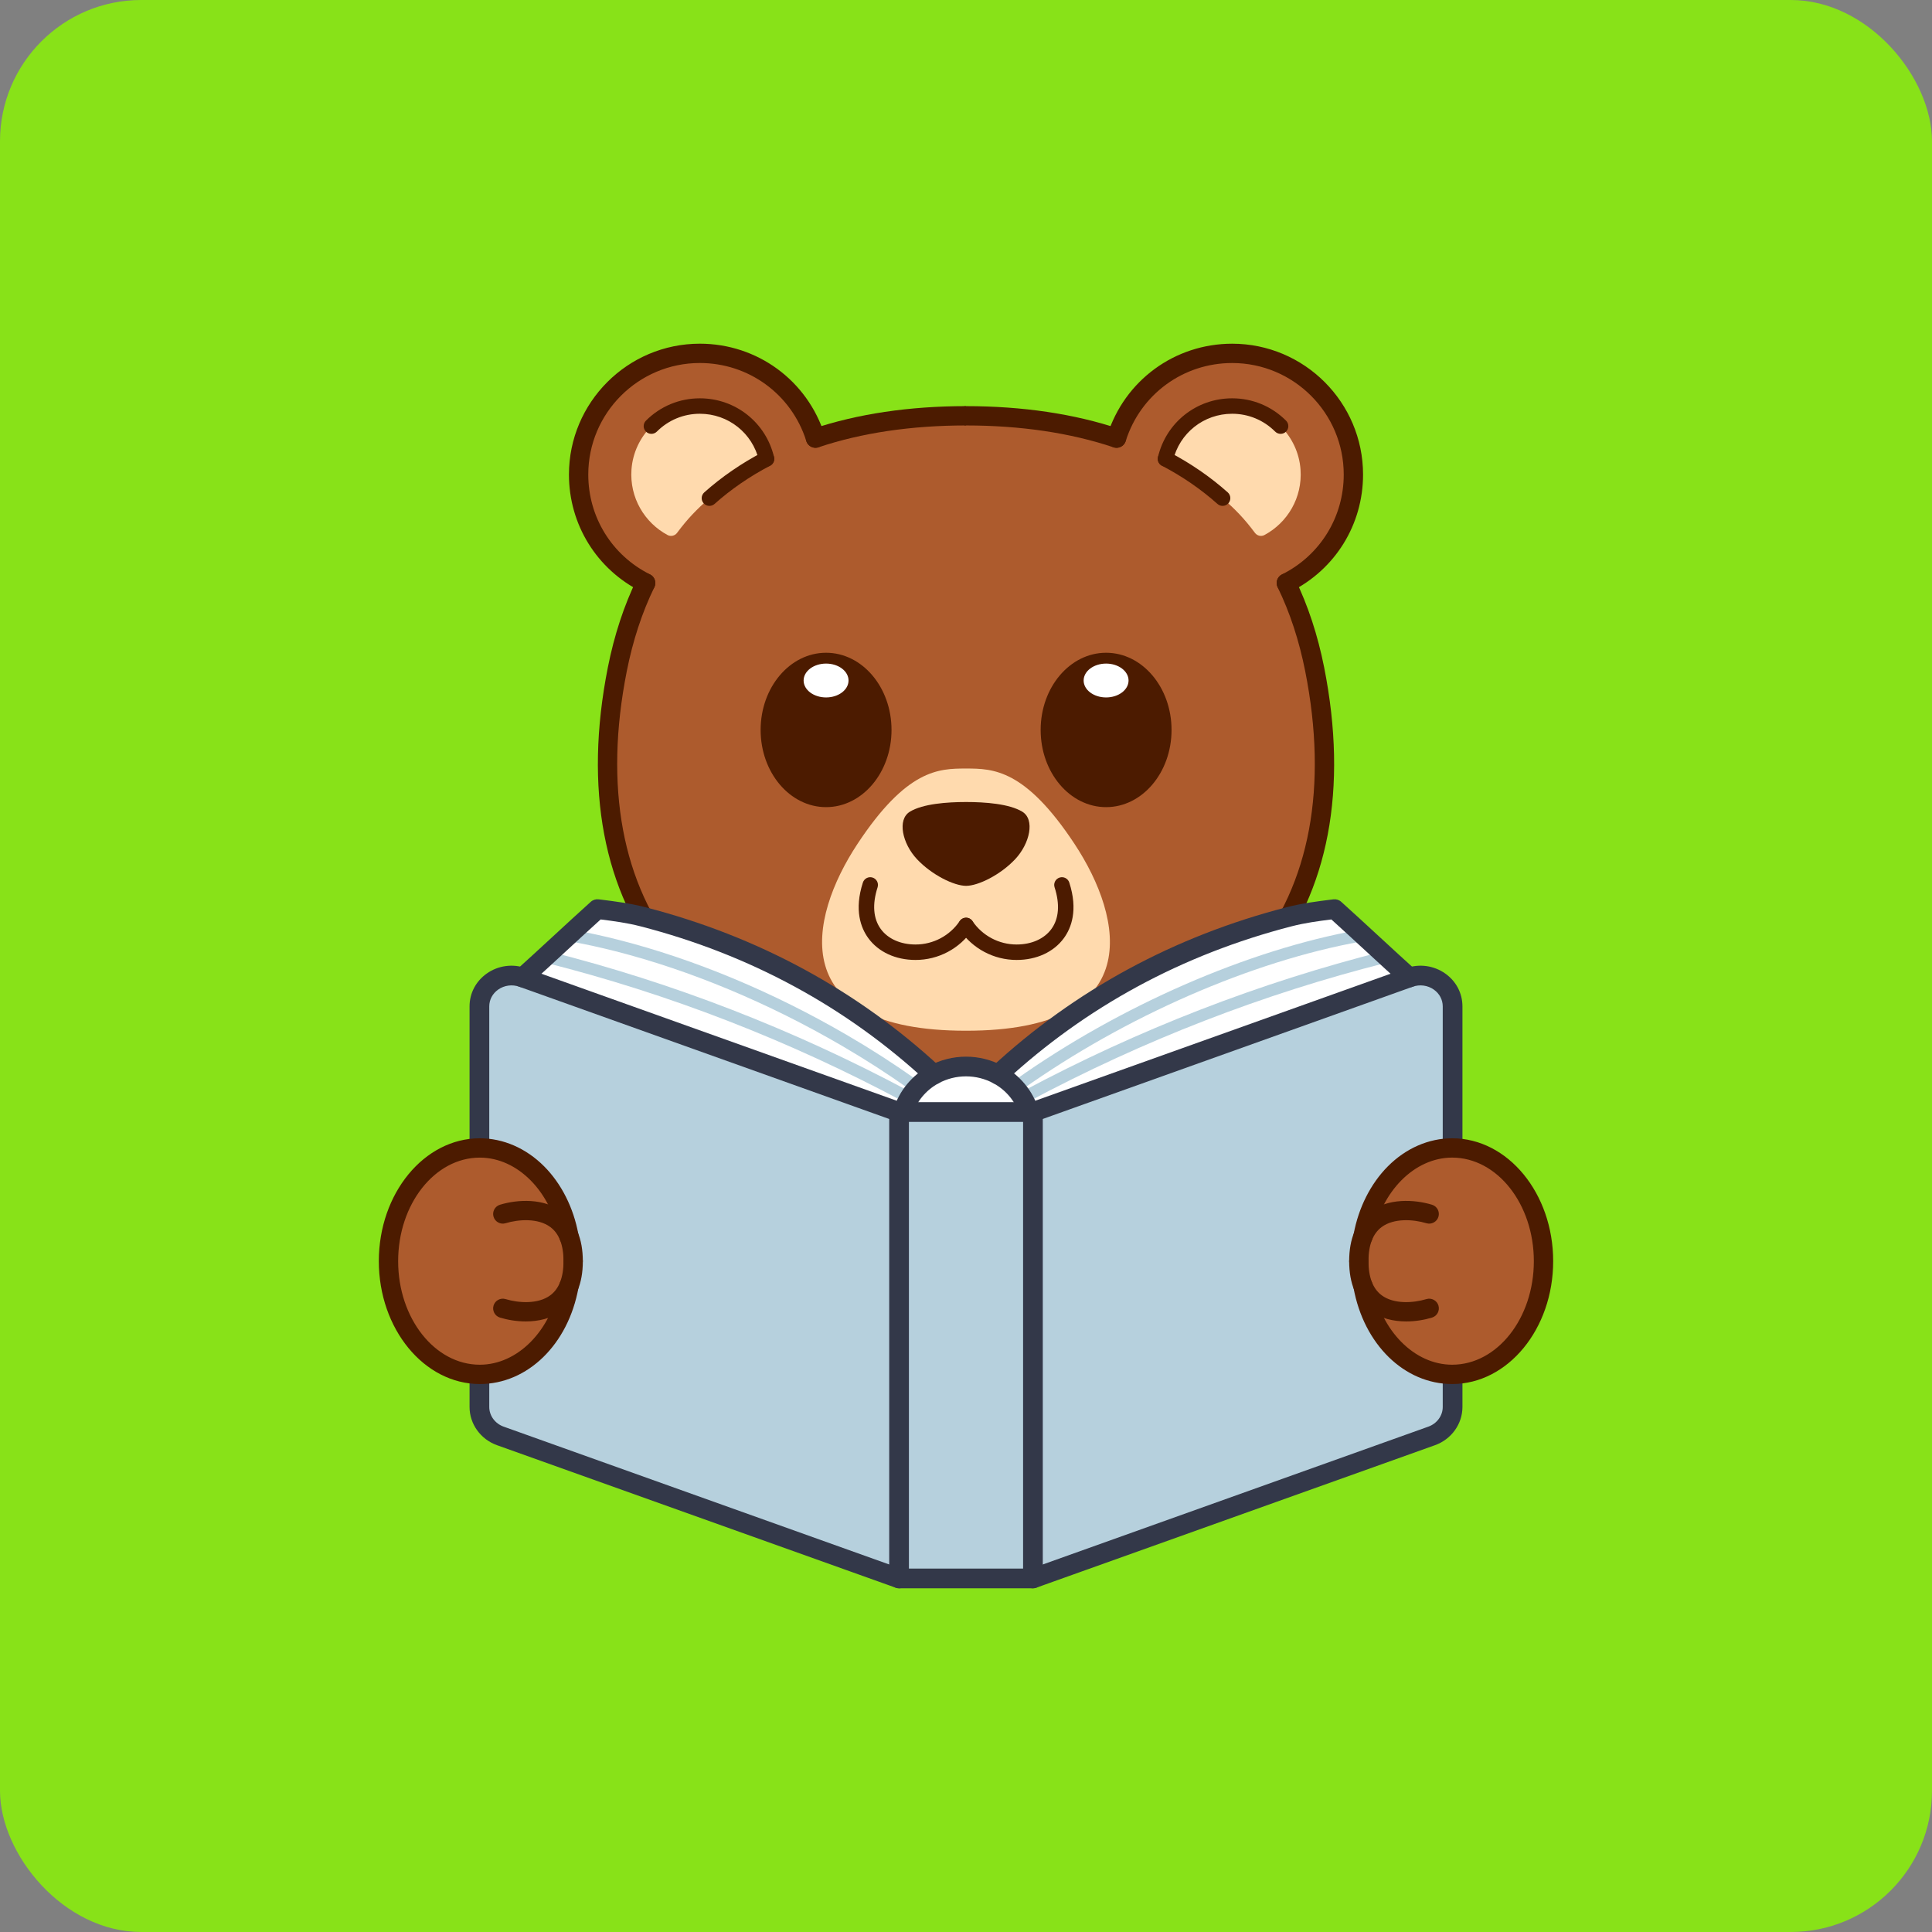 <svg width="889" height="889" viewBox="0 0 889 889" fill="none" xmlns="http://www.w3.org/2000/svg">
<rect x="0" y="0" width="889" height="889" fill="#808080" stroke="none"/>
<g clip-path="url(#clip0_2159_1980)">
<path d="M889 0H0V889H889V0Z" fill="#88E218"/>
<path d="M513.753 201.603C520.882 178.996 542.005 162.594 566.977 162.594C597.781 162.594 622.753 187.557 622.753 218.37C622.753 240.221 610.191 259.139 591.896 268.278C597.505 279.773 601.968 292.939 604.955 308.034C626.336 416.003 570.48 494.2 444.499 494.2C318.519 494.2 262.663 416.003 284.044 308.034C287.031 292.939 291.494 279.773 297.103 268.278C278.808 259.139 266.246 240.221 266.246 218.37C266.246 187.557 291.218 162.594 322.022 162.594C346.994 162.594 368.126 178.996 375.246 201.603C400.138 193.273 425.324 191.335 444.464 191.326C444.491 191.326 444.508 191.326 444.535 191.326C463.675 191.335 488.861 193.273 513.753 201.603Z" fill="#AD5B2D"/>
<path d="M569.631 186.939C584.971 188.201 597.319 200.683 598.43 216.032C599.373 229.033 592.381 240.541 581.81 246.2C580.361 246.973 578.557 246.573 577.53 245.293C572.418 238.443 568.533 234.541 562.577 229.229C554.371 221.912 545.49 215.965 536.294 211.147H536.285C539.747 196.407 553.571 185.614 569.631 186.939Z" fill="#FFDAAE"/>
<path d="M536.289 214.703C536.018 214.703 535.747 214.672 535.476 214.61C533.564 214.161 532.377 212.249 532.826 210.338C536.556 194.407 550.598 183.281 566.977 183.281C576.338 183.281 585.148 186.935 591.78 193.567C593.167 194.954 593.167 197.207 591.78 198.594C590.394 199.981 588.14 199.981 586.753 198.594C581.464 193.305 574.44 190.389 566.977 190.389C553.918 190.389 542.725 199.257 539.752 211.956C539.365 213.596 537.903 214.703 536.289 214.703Z" fill="#4C1B00"/>
<path d="M562.572 232.78C561.728 232.78 560.883 232.483 560.207 231.878C552.646 225.135 544.041 219.219 534.64 214.294C532.902 213.382 532.226 211.236 533.137 209.493C534.049 207.751 536.2 207.079 537.938 207.991C547.859 213.187 556.94 219.437 564.941 226.566C566.408 227.873 566.537 230.122 565.23 231.585C564.523 232.38 563.55 232.78 562.572 232.78Z" fill="#4C1B00"/>
<path d="M494.443 388.329C471.734 353.942 457.065 353.636 444.499 353.636C431.933 353.636 417.269 353.938 394.555 388.329C371.846 422.715 361.013 474.286 444.499 474.286C527.985 474.286 517.153 422.715 494.443 388.329Z" fill="#FFDAAE"/>
<path d="M319.373 186.939C304.033 188.201 291.685 200.683 290.574 216.032C289.631 229.033 296.623 240.541 307.193 246.2C308.643 246.973 310.447 246.573 311.474 245.293C316.586 238.443 320.471 234.541 326.427 229.229C334.632 221.912 343.514 215.965 352.71 211.147H352.719C349.257 196.407 335.428 185.614 319.373 186.939Z" fill="#FFDAAE"/>
<path d="M380.114 371.402C396.746 371.402 410.229 355.499 410.229 335.882C410.229 316.265 396.746 300.362 380.114 300.362C363.482 300.362 349.999 316.265 349.999 335.882C349.999 355.499 363.482 371.402 380.114 371.402Z" fill="#4C1B00"/>
<path d="M380.114 320.92C385.822 320.92 390.449 317.433 390.449 313.132C390.449 308.831 385.822 305.345 380.114 305.345C374.406 305.345 369.779 308.831 369.779 313.132C369.779 317.433 374.406 320.92 380.114 320.92Z" fill="white"/>
<path d="M508.965 371.402C525.597 371.402 539.08 355.499 539.08 335.882C539.08 316.265 525.597 300.362 508.965 300.362C492.333 300.362 478.851 316.265 478.851 335.882C478.851 355.499 492.333 371.402 508.965 371.402Z" fill="#4C1B00"/>
<path d="M508.965 320.92C514.673 320.92 519.3 317.433 519.3 313.132C519.3 308.831 514.673 305.345 508.965 305.345C503.258 305.345 498.631 308.831 498.631 313.132C498.631 317.433 503.258 320.92 508.965 320.92Z" fill="white"/>
<path d="M470.392 373.491C464.395 369.851 453.225 369.042 444.54 369.042C435.854 369.042 424.684 369.851 418.688 373.491C412.753 377.096 415.189 388.169 421.972 395.374C428.755 402.58 438.983 407.616 444.54 407.616C450.1 407.616 460.324 402.584 467.107 395.374C473.89 388.169 476.326 377.096 470.392 373.491Z" fill="#4C1B00"/>
<path d="M421.288 441.718C412.113 441.718 404.184 438.051 399.53 431.663C396.138 427.005 392.956 418.791 397.049 406.105C397.654 404.233 399.659 403.207 401.525 403.811C403.397 404.416 404.419 406.416 403.819 408.287C401.308 416.079 401.81 422.711 405.282 427.476C408.58 432.006 414.416 434.606 421.288 434.606C429.422 434.606 437.019 430.579 441.597 423.836C442.7 422.209 444.913 421.787 446.536 422.893C448.158 423.996 448.58 426.209 447.478 427.832C441.575 436.526 431.783 441.718 421.288 441.718Z" fill="#4C1B00"/>
<path d="M467.791 441.718C457.297 441.718 447.504 436.526 441.597 427.832C440.495 426.205 440.917 423.996 442.539 422.893C444.166 421.791 446.375 422.213 447.478 423.836C452.061 430.579 459.653 434.606 467.787 434.606C474.659 434.606 480.495 432.006 483.798 427.476C487.265 422.711 487.772 416.075 485.26 408.287C484.656 406.416 485.682 404.416 487.554 403.811C489.421 403.207 491.425 404.233 492.03 406.105C496.124 418.791 492.941 427.01 489.55 431.663C484.896 438.051 476.966 441.718 467.791 441.718Z" fill="#4C1B00"/>
<path d="M444.5 498.644C442.046 498.644 440.055 496.653 440.055 494.199C440.055 491.746 442.046 489.754 444.5 489.754C503.498 489.754 549.113 472.188 576.41 438.957C602.733 406.909 611.098 361.934 600.595 308.896C597.799 294.766 593.527 281.755 587.9 270.225C586.824 268.02 587.74 265.357 589.945 264.282C592.149 263.202 594.812 264.122 595.887 266.326C601.853 278.546 606.369 292.285 609.316 307.167C620.353 362.903 611.347 410.424 583.277 444.598C554.238 479.958 506.25 498.644 444.5 498.644Z" fill="#4C1B00"/>
<path d="M513.753 206.049C513.286 206.049 512.811 205.973 512.339 205.818C492.452 199.163 469.636 195.781 444.531 195.772C442.077 195.772 440.086 193.78 440.086 191.327C440.086 188.873 442.077 186.882 444.531 186.882C470.596 186.895 494.359 190.429 515.158 197.39C517.487 198.168 518.74 200.688 517.962 203.017C517.344 204.875 515.611 206.049 513.753 206.049Z" fill="#4C1B00"/>
<path d="M591.9 272.723C590.269 272.723 588.7 271.821 587.922 270.265C586.824 268.069 587.717 265.398 589.913 264.304C607.431 255.557 618.312 237.954 618.312 218.374C618.312 190.068 595.287 167.043 566.981 167.043C544.49 167.043 524.83 181.427 518.029 202.843C517.491 204.697 515.784 206.062 513.757 206.062C511.303 206.062 509.312 204.079 509.312 201.625V201.608C509.312 201.154 509.383 200.705 509.516 200.27C517.46 175.08 540.551 158.153 566.981 158.153C600.186 158.153 627.202 185.17 627.202 218.374C627.202 241.346 614.436 261.993 593.887 272.261C593.242 272.572 592.567 272.723 591.9 272.723Z" fill="#4C1B00"/>
<path d="M444.5 498.645C382.75 498.645 334.761 479.958 305.722 444.603C277.652 410.429 268.651 362.908 279.683 307.172C282.626 292.29 287.147 278.551 293.107 266.331C294.183 264.127 296.846 263.211 299.05 264.287C301.255 265.362 302.171 268.025 301.095 270.23C295.468 281.76 291.196 294.77 288.4 308.901C277.897 361.939 286.262 406.913 312.585 438.962C339.882 472.193 385.497 489.759 444.495 489.759C446.949 489.759 448.94 491.751 448.94 494.204C448.94 496.658 446.953 498.645 444.5 498.645Z" fill="#4C1B00"/>
<path d="M375.247 206.048C373.389 206.048 371.655 204.875 371.033 203.012C370.255 200.683 371.508 198.167 373.838 197.385C394.636 190.424 418.399 186.89 444.464 186.877L444.54 191.322V195.767C419.363 195.78 396.552 199.158 376.66 205.813C376.189 205.977 375.713 206.048 375.247 206.048Z" fill="#4C1B00"/>
<path d="M297.099 272.723C296.432 272.723 295.752 272.572 295.117 272.252C274.567 261.989 261.801 241.342 261.801 218.365C261.801 185.161 288.818 158.145 322.022 158.145C348.457 158.145 371.553 175.071 379.487 200.265C379.625 200.697 379.692 201.145 379.692 201.599C379.692 204.052 377.7 206.053 375.247 206.053C373.175 206.053 371.437 204.644 370.944 202.732C364.121 181.37 344.487 167.035 322.022 167.035C293.716 167.035 270.691 190.06 270.691 218.365C270.691 237.946 281.573 255.548 299.09 264.296C301.286 265.394 302.18 268.06 301.082 270.256C300.299 271.825 298.73 272.723 297.099 272.723Z" fill="#4C1B00"/>
<path d="M352.71 214.703C351.097 214.703 349.634 213.596 349.252 211.956C346.278 199.257 335.081 190.389 322.026 190.389C314.563 190.389 307.54 193.3 302.251 198.594C300.864 199.981 298.61 199.981 297.223 198.594C295.836 197.207 295.836 194.954 297.223 193.567C303.855 186.935 312.665 183.281 322.026 183.281C338.402 183.281 352.448 194.407 356.177 210.338C356.626 212.249 355.439 214.165 353.524 214.61C353.252 214.672 352.981 214.703 352.71 214.703Z" fill="#4C1B00"/>
<path d="M326.432 232.781C325.454 232.781 324.48 232.381 323.778 231.59C322.471 230.123 322.6 227.878 324.067 226.571C332.064 219.441 341.149 213.187 351.07 207.996C352.808 207.084 354.96 207.756 355.871 209.498C356.782 211.236 356.111 213.387 354.369 214.299C344.967 219.224 336.362 225.14 328.801 231.883C328.116 232.483 327.272 232.781 326.432 232.781Z" fill="#4C1B00"/>
<path d="M429.738 494.462C422.915 498.143 417.741 504.312 415.523 511.691H413.701L240.51 449.781C251.298 440.073 264.1 428.018 274.888 418.319C281.702 419.173 288.743 420.017 295.77 421.831C353.542 436.722 397.734 464.832 429.738 494.462Z" fill="white"/>
<path d="M648.494 449.781L475.304 511.691H473.481C471.263 504.312 466.085 498.143 459.266 494.462C491.27 464.832 535.462 436.722 593.238 421.831C600.262 420.017 607.307 419.173 614.121 418.319C624.9 428.018 637.706 440.073 648.494 449.781Z" fill="white"/>
<path d="M420.003 501.694C419.461 501.694 418.91 501.53 418.434 501.192C408.509 494.155 398.019 487.403 387.253 481.123C353.586 461.476 317.622 446.469 283.253 437.726C276.323 435.961 269.482 434.472 262.922 433.29C261.441 433.023 260.459 431.61 260.726 430.134C260.993 428.654 262.406 427.672 263.882 427.938C270.571 429.138 277.537 430.659 284.591 432.454C319.444 441.327 355.889 456.528 389.986 476.424C400.89 482.785 411.514 489.626 421.573 496.751C422.799 497.622 423.088 499.316 422.217 500.543C421.693 501.294 420.852 501.694 420.003 501.694Z" fill="#B6D0DD"/>
<path d="M416.87 507.135C416.439 507.135 415.999 507.033 415.59 506.815C363.019 478.718 307.612 457.236 250.907 442.972C249.449 442.607 248.564 441.127 248.933 439.669C249.298 438.211 250.778 437.331 252.236 437.696C309.368 452.071 365.192 473.709 418.154 502.015C419.479 502.721 419.977 504.371 419.27 505.695C418.781 506.611 417.843 507.135 416.87 507.135Z" fill="#B6D0DD"/>
<path d="M468.996 501.694C468.143 501.694 467.307 501.294 466.774 500.547C465.907 499.32 466.196 497.622 467.418 496.756C515.318 462.8 574.267 437.073 625.109 427.938C626.581 427.672 628.003 428.654 628.265 430.134C628.532 431.614 627.55 433.028 626.069 433.29C575.974 442.291 517.838 467.672 470.561 501.192C470.09 501.53 469.543 501.694 468.996 501.694Z" fill="#B6D0DD"/>
<path d="M472.13 507.135C471.157 507.135 470.219 506.615 469.73 505.7C469.023 504.375 469.521 502.726 470.846 502.019C523.808 473.713 579.633 452.071 636.764 437.7C638.218 437.331 639.698 438.216 640.067 439.674C640.431 441.132 639.551 442.607 638.093 442.976C581.393 457.24 525.986 478.723 473.41 506.82C473.001 507.033 472.561 507.135 472.13 507.135Z" fill="#B6D0DD"/>
<path d="M473.481 511.691H415.519C417.737 504.312 422.915 498.143 429.734 494.462C434.099 492.097 439.126 490.746 444.496 490.746C449.865 490.746 454.897 492.097 459.257 494.462C466.085 498.143 471.259 504.312 473.481 511.691Z" fill="white"/>
<path d="M413.701 511.691V726.318L230.22 660.728C224.437 658.661 220.601 653.354 220.601 647.42V463.094C220.601 453.195 230.865 446.337 240.51 449.786L413.701 511.691Z" fill="#B6D0DD"/>
<path d="M668.403 463.094V647.42C668.403 653.354 664.567 658.661 658.784 660.728L475.304 726.318V511.692L648.494 449.782C658.14 446.332 668.403 453.195 668.403 463.094Z" fill="#B6D0DD"/>
<path d="M429.738 498.996C428.636 498.996 427.533 498.596 426.662 497.792C389.378 463.272 344.963 439.193 294.641 426.223C288.592 424.663 282.404 423.831 276.386 423.076C271.372 427.605 265.909 432.646 260.61 437.531C254.859 442.838 248.907 448.323 243.546 453.151C241.684 454.826 238.821 454.675 237.145 452.813C235.469 450.95 235.621 448.088 237.483 446.412C242.808 441.62 248.733 436.153 254.467 430.868C260.335 425.458 266.398 419.862 271.861 414.95C272.839 414.07 274.15 413.661 275.452 413.821L276.212 413.914C282.92 414.755 289.858 415.621 296.904 417.439C348.692 430.788 394.423 455.582 432.823 491.133C434.659 492.835 434.77 495.702 433.067 497.538C432.17 498.507 430.956 498.996 429.738 498.996Z" fill="#333849"/>
<path d="M473.477 516.225C471.53 516.225 469.73 514.958 469.138 512.998C467.303 506.886 462.915 501.588 457.11 498.454C453.279 496.378 448.918 495.28 444.5 495.28C440.081 495.28 435.721 496.374 431.898 498.449C426.084 501.588 421.697 506.886 419.861 512.998C419.141 515.394 416.612 516.758 414.216 516.034C411.82 515.314 410.46 512.785 411.18 510.389C413.705 501.997 419.683 494.738 427.587 490.475C432.725 487.688 438.579 486.217 444.5 486.217C450.425 486.217 456.275 487.693 461.422 490.48C469.316 494.738 475.295 501.997 477.819 510.389C478.54 512.785 477.179 515.314 474.784 516.034C474.348 516.163 473.908 516.225 473.477 516.225Z" fill="#333849"/>
<path d="M459.262 498.997C458.044 498.997 456.83 498.508 455.937 497.543C454.235 495.707 454.346 492.84 456.181 491.138C494.577 455.587 540.308 430.793 592.101 417.444C599.142 415.626 606.08 414.759 612.788 413.919L613.552 413.826C614.859 413.666 616.17 414.075 617.148 414.955C622.611 419.867 628.679 425.463 634.542 430.873C640.276 436.162 646.201 441.63 651.526 446.417C653.388 448.093 653.539 450.955 651.864 452.818C650.188 454.68 647.321 454.831 645.463 453.155C640.098 448.328 634.15 442.839 628.394 437.536C623.096 432.651 617.633 427.61 612.623 423.081C606.605 423.836 600.417 424.663 594.368 426.228C544.046 439.198 499.627 463.277 462.342 497.797C461.471 498.597 460.364 498.997 459.262 498.997Z" fill="#333849"/>
<path d="M475.3 511.691V726.318H413.701V511.691H415.519H473.481H475.3Z" fill="#B6D0DD"/>
<path d="M413.701 730.852C413.194 730.852 412.678 730.767 412.176 730.585L228.691 664.995C221.139 662.297 216.062 655.233 216.062 647.419V463.094C216.062 457.022 218.965 451.497 224.019 447.936C229.242 444.256 235.976 443.354 242.03 445.518L415.221 507.428C417.577 508.268 418.808 510.864 417.963 513.22C417.123 515.58 414.527 516.807 412.171 515.963L238.981 454.053C235.701 452.879 232.06 453.364 229.242 455.346C226.628 457.186 225.13 460.009 225.13 463.094V647.419C225.13 651.415 227.788 655.047 231.744 656.46L415.23 722.051C417.585 722.891 418.817 725.487 417.972 727.842C417.305 729.696 415.559 730.852 413.701 730.852Z" fill="#333849"/>
<path d="M475.299 730.852C473.437 730.852 471.694 729.696 471.032 727.842C470.187 725.487 471.419 722.891 473.775 722.051L657.255 656.46C661.211 655.047 663.869 651.411 663.869 647.419V463.094C663.869 460.013 662.371 457.186 659.758 455.346C656.94 453.364 653.299 452.879 650.019 454.053L476.828 515.963C474.472 516.807 471.877 515.576 471.036 513.22C470.192 510.864 471.423 508.268 473.779 507.428L646.97 445.518C653.024 443.354 659.753 444.256 664.981 447.936C670.039 451.497 672.937 457.022 672.937 463.094V647.419C672.937 655.233 667.861 662.297 660.309 664.995L476.828 730.585C476.322 730.767 475.806 730.852 475.299 730.852Z" fill="#333849"/>
<path d="M475.299 730.852H413.7C411.198 730.852 409.167 728.821 409.167 726.318V511.691C409.167 509.189 411.198 507.157 413.7 507.157H475.299C477.802 507.157 479.833 509.189 479.833 511.691V726.318C479.833 728.821 477.802 730.852 475.299 730.852ZM418.234 721.784H470.77V516.225H418.234V721.784Z" fill="#333849"/>
<path d="M261.815 568.934C261.815 568.921 261.801 568.921 261.801 568.921C257.614 545.62 240.843 528.223 220.783 528.223C197.575 528.223 178.76 551.546 178.76 580.323C178.76 609.086 197.575 632.409 220.783 632.409C240.83 632.409 257.587 615.029 261.801 591.768" fill="#AD5B2D"/>
<path d="M231.362 602.032C242.653 605.45 263.744 605.424 263.744 580.318Z" fill="#AD5B2D"/>
<path d="M231.362 558.604C242.653 555.186 263.744 555.213 263.744 580.318Z" fill="#AD5B2D"/>
<path d="M220.783 636.854C195.162 636.854 174.315 611.495 174.315 580.322C174.315 549.145 195.162 523.777 220.783 523.777C231.589 523.777 242.106 528.369 250.396 536.699C258.308 544.651 263.882 555.701 266.122 567.845C266.211 568.196 266.255 568.561 266.255 568.934C266.255 571.388 264.264 573.379 261.81 573.379C260.615 573.379 259.53 572.908 258.73 572.139C258.068 571.508 257.596 570.668 257.423 569.712C253.565 548.247 238.154 532.672 220.783 532.672C200.06 532.672 183.205 554.048 183.205 580.327C183.205 606.597 200.06 627.968 220.783 627.968C238.136 627.968 253.543 612.411 257.428 590.981C257.863 588.563 260.179 586.959 262.593 587.399C265.006 587.834 266.611 590.15 266.175 592.564C261.45 618.638 242.786 636.854 220.783 636.854Z" fill="#4C1B00"/>
<path d="M241.928 608.049C237.705 608.049 233.576 607.347 230.073 606.285C227.722 605.574 226.397 603.093 227.108 600.742C227.819 598.39 230.304 597.061 232.651 597.777C238.616 599.582 247.577 600.208 253.218 596.026C257.254 593.03 259.299 587.745 259.299 580.317C259.299 577.863 261.29 575.872 263.744 575.872C266.197 575.872 268.189 577.863 268.189 580.317C268.189 590.714 264.935 598.404 258.512 603.164C253.72 606.72 247.733 608.049 241.928 608.049Z" fill="#4C1B00"/>
<path d="M263.744 584.763C261.29 584.763 259.299 582.771 259.299 580.318C259.299 572.89 257.254 567.605 253.218 564.609C247.582 560.426 238.616 561.048 232.651 562.858C230.3 563.569 227.819 562.244 227.108 559.893C226.397 557.541 227.726 555.061 230.073 554.35C238.39 551.829 250.231 551.327 258.512 557.47C264.931 562.231 268.185 569.921 268.185 580.318C268.189 582.771 266.198 584.763 263.744 584.763Z" fill="#4C1B00"/>
<path d="M627.198 591.768C631.412 615.034 648.169 632.409 668.216 632.409C691.424 632.409 710.239 609.086 710.239 580.323C710.239 551.546 691.424 528.223 668.216 528.223C648.161 528.223 631.39 545.625 627.198 568.921C627.198 568.921 627.185 568.921 627.185 568.934" fill="#AD5B2D"/>
<path d="M657.637 602.032C646.347 605.45 625.255 605.424 625.255 580.318Z" fill="#AD5B2D"/>
<path d="M657.637 558.604C646.347 555.186 625.255 555.213 625.255 580.318Z" fill="#AD5B2D"/>
<path d="M668.212 636.854C646.209 636.854 627.545 618.638 622.82 592.559C622.384 590.146 623.984 587.83 626.402 587.394C628.816 586.954 631.132 588.559 631.567 590.977C635.448 612.411 650.859 627.964 668.212 627.964C688.935 627.964 705.79 606.592 705.79 580.322C705.79 554.048 688.93 532.667 668.212 532.667C650.841 532.667 635.43 548.247 631.572 569.708C631.403 570.637 630.954 571.459 630.323 572.086C629.518 572.886 628.412 573.379 627.189 573.379C624.736 573.379 622.744 571.388 622.744 568.934C622.744 568.561 622.789 568.196 622.878 567.85C625.118 555.706 630.696 544.651 638.604 536.699C646.894 528.365 657.406 523.777 668.217 523.777C693.837 523.777 714.684 549.141 714.684 580.322C714.684 611.495 693.837 636.854 668.212 636.854Z" fill="#4C1B00"/>
<path d="M647.072 608.049C641.266 608.049 635.279 606.72 630.487 603.164C624.069 598.404 620.811 590.714 620.811 580.317C620.811 577.863 622.802 575.872 625.256 575.872C627.709 575.872 629.701 577.863 629.701 580.317C629.701 587.745 631.745 593.03 635.781 596.026C641.418 600.208 650.383 599.582 656.348 597.777C658.7 597.066 661.18 598.395 661.891 600.742C662.602 603.089 661.273 605.574 658.926 606.285C655.424 607.347 651.294 608.049 647.072 608.049Z" fill="#4C1B00"/>
<path d="M625.256 584.763C622.802 584.763 620.811 582.771 620.811 580.318C620.811 569.921 624.064 562.235 630.483 557.47C638.759 551.327 650.601 551.829 658.922 554.35C661.273 555.061 662.598 557.541 661.887 559.893C661.176 562.244 658.695 563.569 656.344 562.858C650.379 561.053 641.418 560.426 635.777 564.609C631.741 567.605 629.696 572.89 629.696 580.318C629.701 582.771 627.714 584.763 625.256 584.763Z" fill="#4C1B00"/>
</g>
<defs>
<clipPath id="clip0_2159_1980">
<rect width="889" height="889" rx="65" fill="white"/>
</clipPath>
</defs>
</svg>
